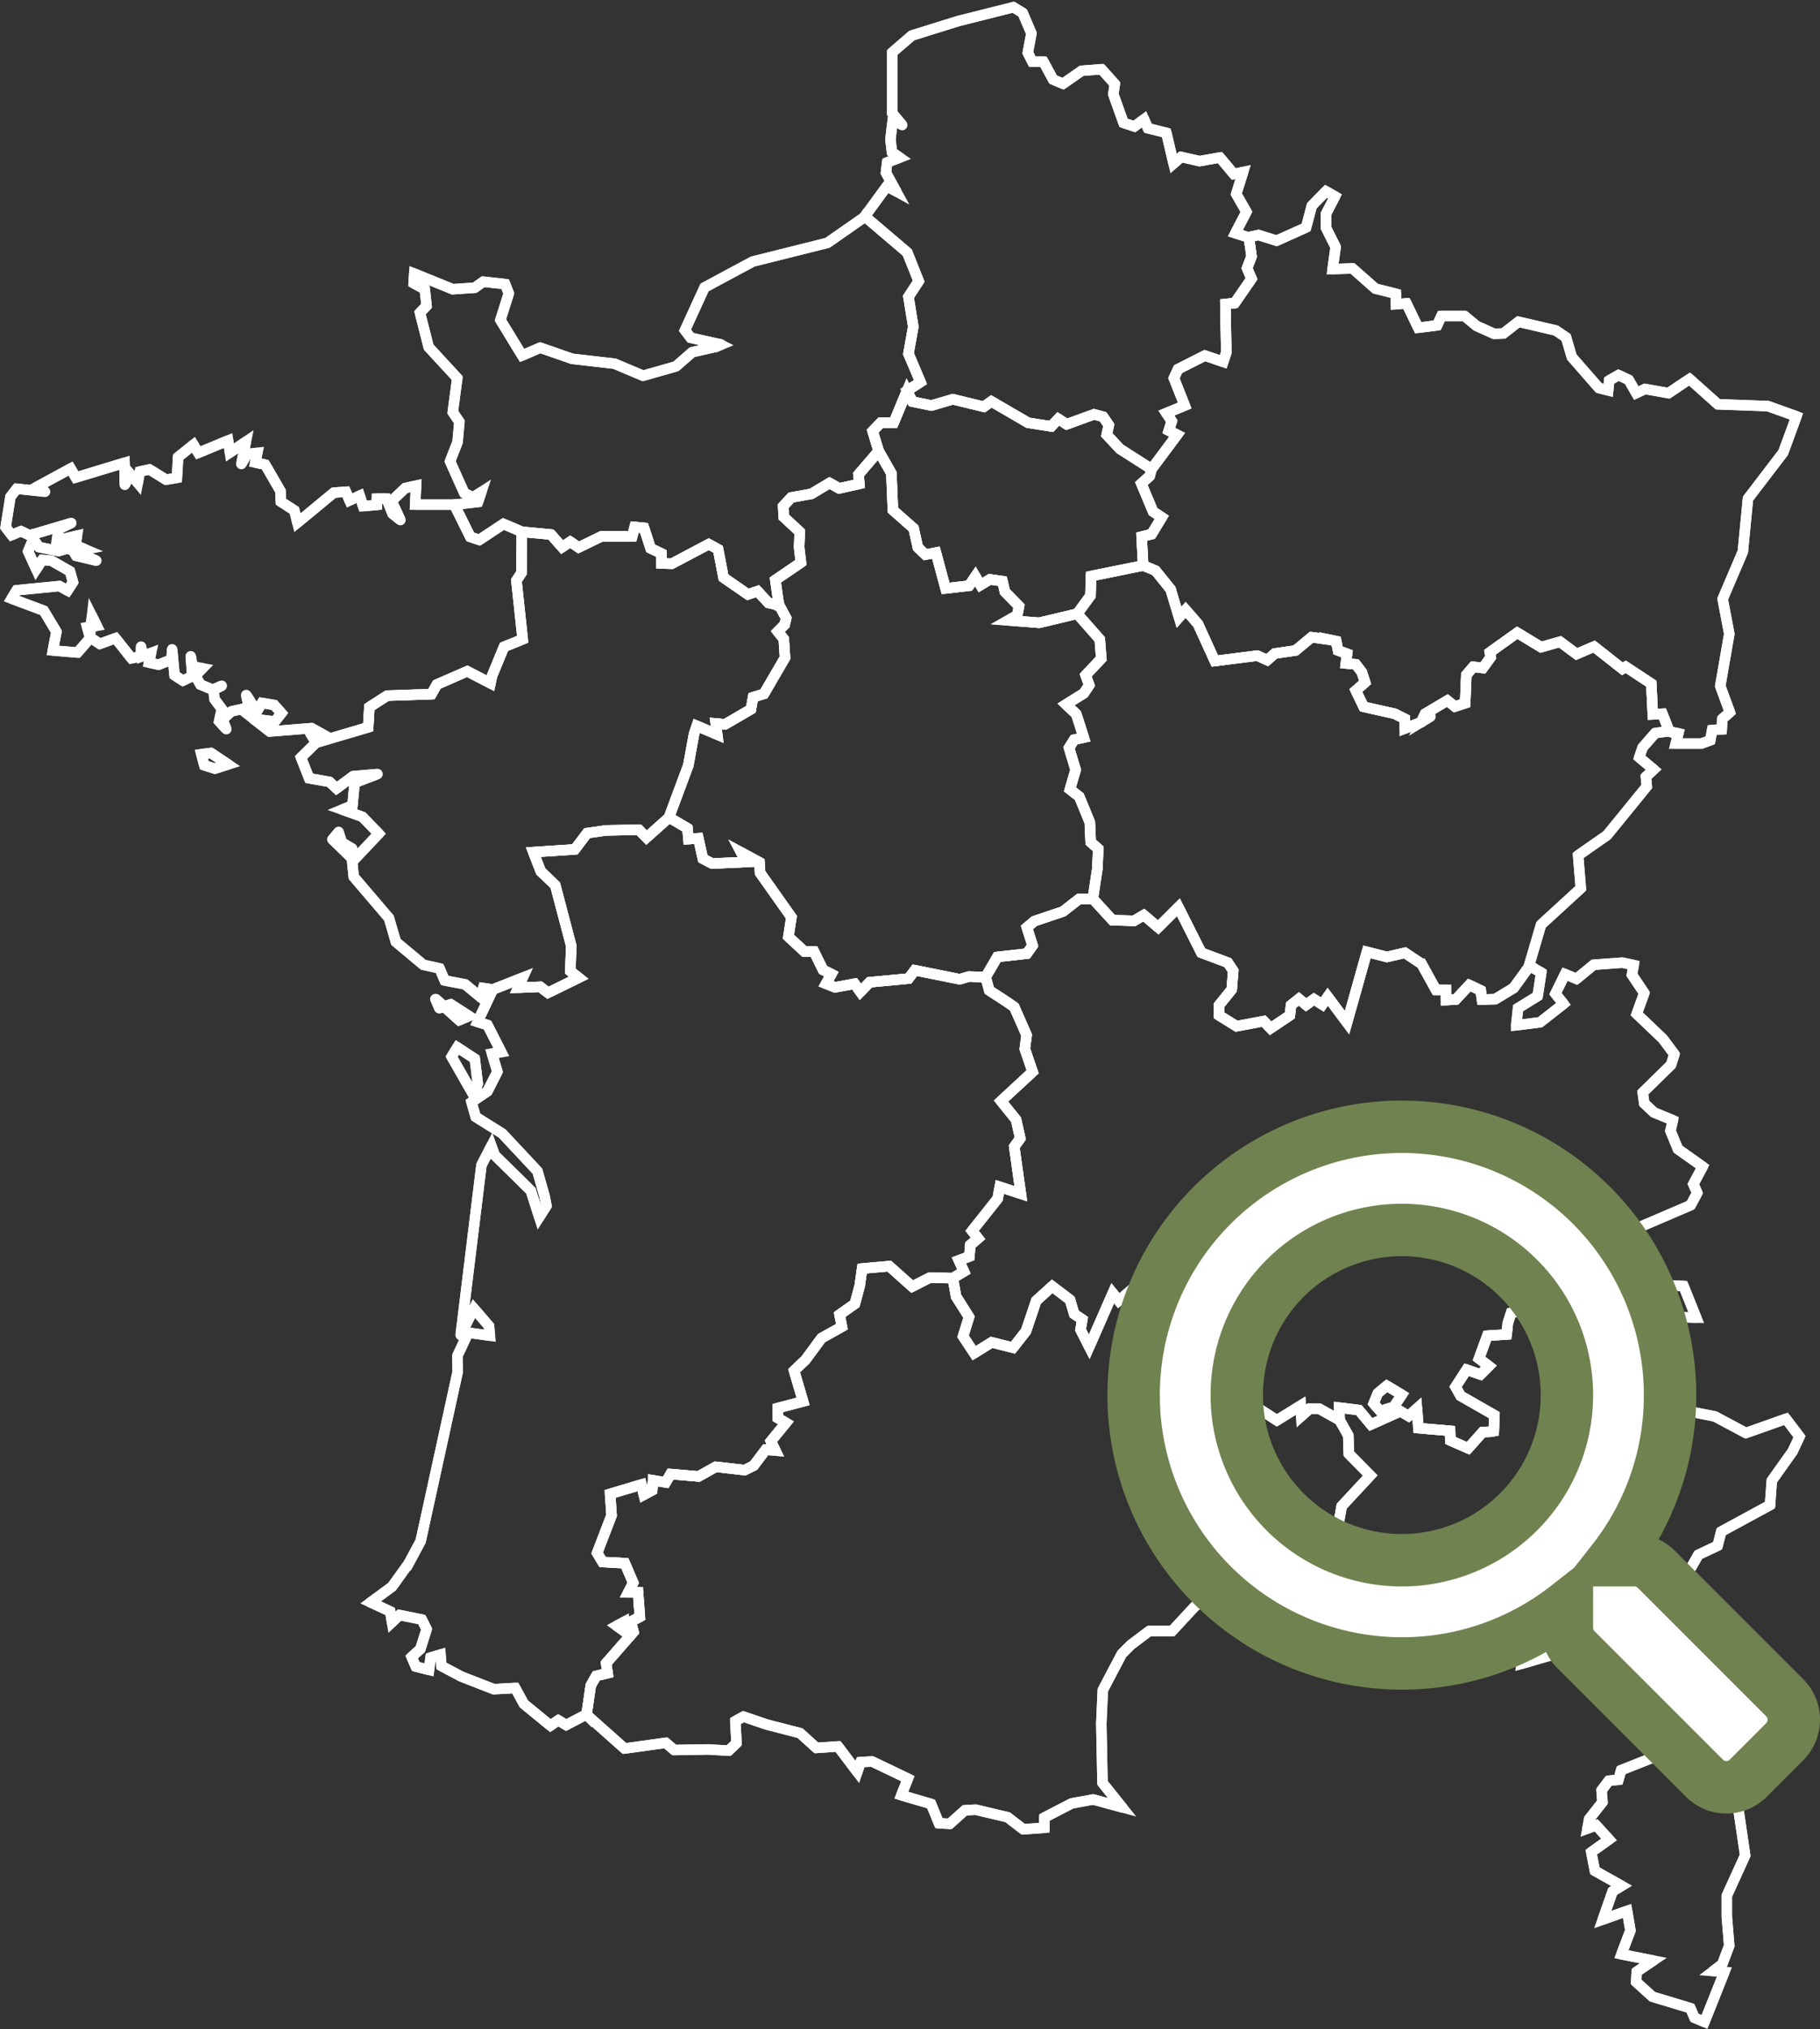 <svg xmlns="http://www.w3.org/2000/svg" width="173.666" height="193.536" viewBox="0 0 173.666 193.536"><rect x="0" y="0" width="173.666" height="193.536" fill="#333333" stroke="none"/><g id="encarte_annuaire_carte_france" data-name="encarte annuaire carte france" transform="translate(-173.472 -2787.007)"><g id="Groupe_521" data-name="Groupe 521" transform="translate(174 2787.695)"><path id="Trac&#xE9;_249" data-name="Trac&#xE9; 249" d="M430.583,132.345l-1.437,1.121-.891.029-1.667-.747-1.15-.948h-2.213l-.4.891-1.811.23-1.121-2.328-1.006.086v-1.006l-1.954-.489-2.184-1.926-1.9.057.287-2.1-.92-1.839v-1.322l.862-1.667-.862-.489-1.351,1.38-.546,2.069-2.817,1.265-1.724-.546-.92.2.259,1.839-.431,1.121.431,1.006-1.609,2.328-.891.086.086,4.627-.287.891-1.753-.6-2.558,1.293-.4.862,1.035,2.615-1.753.719.517.776-.287.891.8.4-2.443,3.276-.172.661-.8.719,1.121,2.673.833.546-.977,1.609-.948.23.144,2.759,1.178.489,1.437,1.782.8,2.673.632-.719L400,161.171l1.609,3.535,4.052-.517.948.431.719-.632,1.983-.287,1.523-1.265,1.236.172v-.029l1.121.23.172.891.862.316-.115.92.948.086.575.747.316.977-.891.776.747,1.552,2.96.661.977.489v.92l1.552-.6.374-.8,2.127-1.265.719.575.977-.316.115-2.7.661-.776.92.115.747-1.035-.086-.46L430.468,162l2.271,1.38,1.811-.517,1.581,1.178,1.667-.719,2.7,2.127.316-.2,2.443,1.609.144,2.932.92-.057.661,1.7.862.172-.259.977h2.443l.862-.316.172-.977.92-.057.057-1.006.719-.632-.92-2.5.862-4.972-.632-3.334,1.926-4.512.489-5.058,3.363-4.4,1.265-3.449-2.73-.977-4.771-.172-2.7-2.414-2.012,1.351-2.242-.4-.833.4-.719-1.265-.977-.46-.891.517-.086.948-.891-.23-2.587-2.96-.546-1.868-.977-.661Z" transform="translate(-286.219 -102.34)" fill="none" stroke="#fff" stroke-width="1"></path><path id="Trac&#xE9;_250" data-name="Trac&#xE9; 250" d="M316.969,58.8l-5.26,1.322-4.426,1.38-1.868,1.609v5.806l.948,1.121-.891-.546-.23,1.9.144,1.236.747.517-1.207.46-.115.977.977,1.782-.891-.489-2.1,2.874h0l4.052,3.449,1.092,2.73-.977,1.494.46,2.845-.46,2.587,1.15,2.7-1.293.833.517,1.035,1.811.374,2.041-.6,2.96.719.719-.517,3.506,2.041,2.213.345.661-.719.8.517,2.615-.948.862.23.546.8-.2.92,1.265,1.351,3.018,1.926,2.443-3.276-.8-.4.287-.891-.517-.776,1.753-.719-1.035-2.615.4-.862,2.558-1.293,1.753.6.287-.891-.086-4.627.891-.086L339.7,84.7l-.431-1.006.431-1.121-.259-1.839h-.115l-1.178-.374,1.063-2.041-.977-1.7.661-2.1-.891.2-1.322-1.581-1.954.345-1.753-.4-.719.632-.69-2.932-1.753-.431-.374-.862-.92.69-1.035-.345-.977-2.73.144-.977-1.265-1.408-1.9.144L321.711,66.1l-.948-.4-.92-1.7H318.78l-.431-.862.345-1.839-.833-1.954Z" transform="translate(-220.803 -58.8)" fill="none" stroke="#fff" stroke-width="1"></path><path id="Trac&#xE9;_251" data-name="Trac&#xE9; 251" d="M316.724,187.106l-.719.517-2.96-.719-2.041.6-1.811-.374-.517-1.035-1.265,3.047h-1.236l-.776.8.575,1.9,1.207,2.127.144,3.506,1.983,1.753.4,1.811.719.69,1.006-.2.92,3.42h0l2.242-.259.6-.891.489.833.891-.546,1.207.172.23,1.006,1.351,1.38-.172.862-.862.489,2.96.23,3.621-.862,1.265-1.724.057-1.868,4.972-1.006-.144-2.759.948-.23.977-1.609-.834-.546-1.121-2.673.8-.718.172-.661L329,191.647l-1.265-1.351.2-.92-.546-.8-.862-.23-2.615.948-.8-.517-.661.719-2.213-.345Z" transform="translate(-222.656 -149.513)" fill="none" stroke="#fff" stroke-width="1"></path><path id="Trac&#xE9;_252" data-name="Trac&#xE9; 252" d="M389.517,252.492l-.718.632-.948-.431-4.052.517-1.609-3.535-1.178-1.351-.632.719-.8-2.673-1.437-1.782-1.178-.489-4.972,1.006-.057,1.868-1.265,1.724,2.156,2.443.144,1.839-1.495,1.581.345.948-.517.776-1.7,1.063.977.92.719,2.242-.92.2-.489.776.632,2.1-.546,1.868.891.69,1.006,2.443.086,1.9.719.632-.086,1.9-.431,2.874,1.868,2.041,2.069.057.92-.546,1.38,1.178,1.926-1.926,2.184,4.34,2.529.948.517.776-.144,1.782-1.207,1.494v.977l1.667,1.035,2.587-.489.661.69,1.839-1.236.115-.977.747-.6.69.575.747-.546.8.517.517-.747,1.839,2.472,1.9-6.754,1.9.489,1.724-.4,1.552,1.035h.029l1.38,2.5h.948v.977l.948-.057,1.293-1.38,1.092.517.115.862,1.265-.029,1.753-1.063,1.523-2.1-.058-.029,1.15-3.909,3.794-3.478-.259-3.133,2.759-1.926,3.794-4.656-.086-.92.747-.69-1.38-1.15.316-.948,1.207-1.38,1.265-.172.086.029-.661-1.7-.92.057-.144-2.932L423,253.757l-.316.2-2.7-2.127-1.667.719-1.581-1.178-1.811.517-2.27-1.38-2.615,1.868.086.46-.747,1.035-.92-.115-.661.776-.115,2.7-.977.316-.719-.575-2.127,1.265-.374.8h0l.891-.546-.891.546h0l-1.552.6v-.92l-.977-.489-2.96-.661-.747-1.552.891-.776-.316-.977-.575-.747-.948-.086.115-.92-.862-.316-.172-.891-1.121-.23v.029l-1.236-.172L391.5,252.2Z" transform="translate(-268.404 -190.844)" fill="none" stroke="#fff" stroke-width="1"></path><path id="Trac&#xE9;_253" data-name="Trac&#xE9; 253" d="M273.122,222.482l-2.96-.23.862-.489.172-.862-1.351-1.38-.23-1.006-1.207-.172-.891.546-.489-.833-.6.891-2.242.259h0l-.92-3.42-1.006.2-.719-.69-.4-1.811-1.983-1.753-.144-3.506L257.8,206.1l-1.926,2.242.086.891-1.926.431-.92-.517-1.724,1.035-1.926.345-.776.833.057,1.035,1.523,1.408-.057,1.466.172,1.466-2.443,1.667.345,2.414h.029l.661,1.236-.144.575v.029l-.661.661.575.719.115,1.782-2.012,3.449-1.035.316-.2,1.15-2.472,1.437-.891-.086.144,1.063-1.954-.833-.259.776-.546,2.989L237.8,241.02v.029l1.753,1.035.086,1.035.948-.086.431,1.954.891.46,3.248-.144-.489-.92,1.753.948.057,1.006,2.989,4.225-.287,1.868,1.523,1.408h.92l.862,1.753.8.4-.517.92.862.345,1.868-.345.546.776.891-.92,3.707-.345.6-.8,4.282.862.891-.259,1.581.057h0l1.121-1.926,2.817-.316.546-.776-.546-1.724.718-.6,2.73-.92,1.552-1.207h1.293l.431-2.874.086-1.9-.719-.632-.086-1.9-1.006-2.443-.891-.69.546-1.868-.632-2.1.489-.776.92-.2-.719-2.242-.977-.92,1.7-1.063.517-.776-.345-.948,1.495-1.581-.144-1.839-2.156-2.443Z" transform="translate(-174.485 -163.765)" fill="none" stroke="#fff" stroke-width="1"></path><path id="Trac&#xE9;_254" data-name="Trac&#xE9; 254" d="M339.789,356.827l-.719.6.546,1.724-.546.776-2.817.316-1.121,1.926h0l.345,1.265c.8.517,1.609,1.035,2.385,1.581l1.178,2.673-.172,1.322.747,2.184-3.018,2.788,1.437,1.782.4,1.782-.575.8.632,4.484-2.012-.661-.2,1.121-2.443,3.075.575.719-.747.632-.086,1.092-1.006.374.489,1.063-1.063.632.316,1.753,1.236,1.954-.575,1.839,1.063,1.609,1.667-1.035,2.041.517,1.236-1.581.977-2.9,1.523-1.38,1.7,1.293.4,1.351.776.517-.172.977.833,1.638,2.242-5.116.575.719,2.5-2.156.719.546.489,1.839,2.069.4.057-.92.92.086,2.9,2.472.661,2.932,2.271,4.6,2.5,1.609,2.271-1.408.057,1.006.8-.718h.891l1.954,1.092-.029-1.178,1.868.23,1.15,1.38,2.817-1.265.776.46.8-.718.144,1.868,3.018.259.029.92,1.7.747,1.38-1.552.747-.029.316-.057.057-1.523-3.219-1.839-.489-.862,1.063-1.638,1.322.46.8-.8-.948-.719.8-2.184,1.839-.115.115-1.092.316-.977,1.782-.4.287-.92,4.081-1.236.977.374.115-1.9-1.408-1.006-.546-1.351.489-1.236,2.5,1.121.661-.632,1.954-.374h0V386.6l6.237-2.673.632-1.178-.374-.833.891-1.667-2.357-1.667-.718-1.753.23-1.006-1.811-.747-.92-.862-.144-1.035.029-.029,2.673-2.615.316-1.006-1.092-1.466-2.5-2.385.719-1.983-1.178-1.753.172-.92-1.092-.23-2.73.2-1.638,1.351-1.092-.46-.92,1.868.776.977-2.242,1.753-2.271.287v-.029l.172-1.609,1.868-1.15.345-2.242-1.121-.632-1.523,2.1-1.753,1.063-1.265.029-.115-.862-1.092-.517L380,364.3l-.948.057v-.977H378.1l-1.38-2.5h-.029l-1.552-1.035-1.724.4-1.9-.489-1.9,6.754-1.839-2.472-.517.747-.8-.517-.747.546-.69-.575-.747.6-.115.977-1.839,1.236-.661-.69-2.587.489-1.667-1.035v-.977l1.207-1.495.144-1.782-.517-.776-2.529-.948-2.184-4.34L351.6,357.43l-1.38-1.178-.92.546-2.069-.058-1.868-2.041h-1.293l-1.552,1.207Zm35.064,45.18-.776,1.15-1.293.4-.632-.719.4-.977.862-.719Z" transform="translate(-241.611 -269.657)" fill="none" stroke="#fff" stroke-width="1"></path><path id="Trac&#xE9;_255" data-name="Trac&#xE9; 255" d="M197.388,342.933l-1.581-.058-.891.259-4.282-.862-.6.8-3.708.345-.891.92-.546-.776-1.868.345-.862-.345.517-.92-.8-.4-.862-1.753h-.92l-1.523-1.408.287-1.868-2.989-4.225-.057-1.006-1.753-.948.489.92-3.248.144-.891-.46-.431-1.954-.948.086-.086-1.035-1.753-1.035-2.156,1.926-.718-.747-3.133.057-1.811.259-1.178,1.552-3.966.259.719,1.839,1.38,1.322,1.523,5.777-.086,2.414.8.632-2.932,1.437-.747-.575-2.1.086.431-.948-2.845,1.121-1.466,3.1.948.287,1.322,2.587-.891.144.517,1.724-.948,1.868-1.523,1.035.4,1.408,2.529,1.581,3.363,3.593.69,2.414v.029l.172.862-.69,1.092-.8-2.529-3.449-3.391-.316-.891-.948,1.839-1.983,16.21,1.265-2.529L150,376.214l.086.92-2.069-.287-1.035,2.213.029,1.523-3.535,16.152-1.236,2.3h-.029l-1.466,2.041-2.041,1.495,1.868.862.172,1.035.719-.69,2.127.431.46.92-.6,1.9-.833.747.4.92,1.265.316.144-1.178.948-.287.086,1.092,1.9,1.006,3.1,1.207,2.041-.115.833,1.523,2.529,2.069.747-.517.747.46,1.926-1.006.029.029v-.029l.4-2.759.517-.92,1.092-.259-.144-.948,2.615-2.989-.259-.977.862-.46-.172-2.357h-.92l.46-.891-.8-1.868h0l-2.127-.115-.517-.862,1.38-3.593-.144-2.041,2.989-.891.23.977.8-.431.086-.92v-.029l1.207.2.46-.8,2.673.23,1.638-.92,2.759.316.862-.431,1.15-1.523.92.086-.431-.891,1.437-1.753-.776-.46v-.949l2.414-.632-.862-2.932,1.092-1.035,1.523-2.069,1.954-1.092-.23-1.15,1.466-1.035.46-1.724.23-1.638,2.587-.23,2.184,1.954,1.7-.862,2.184.057,1.063-.632-.489-1.063,1.006-.374.086-1.092.747-.632-.575-.719,2.443-3.075.2-1.121,2.012.661-.632-4.483.575-.8-.4-1.782-1.437-1.782,3.018-2.788-.747-2.184.172-1.322-1.178-2.673c-.776-.546-1.581-1.063-2.385-1.581Zm-34.517,61.5.029.891-.719-.517Z" transform="translate(-103.866 -250.417)" fill="none" stroke="#fff" stroke-width="1"></path><path id="Trac&#xE9;_256" data-name="Trac&#xE9; 256" d="M165.071,140.731l-1.724.747-2.069-3.391.8-2.529-.345-.891-2.1-.23-.8.575-2.1.144-3.679-1.494-.057.92,1.063.575.172,1.581-.632.661.833,3.276,2.73,2.96-.431,3.248.632.92-.172,1.926-.719,1.839,1.351,3.018.833.431.8-.517-.316.948-2.27.259,1.523,3.075.862.287,2.3-1.523,1.753.747,2.788.259,1.063,1.207.776-.517.8.546,2.184-1.063h2.932l.23-.891.891.086.632,1.954,1.035.489v.948l.977.029,3.535-1.868.891.489.517,2.7,2.328,1.609.92-.316,1.035,1.121,1.006.23h0l-.345-2.414,2.443-1.667-.172-1.466.057-1.466-1.523-1.408-.058-1.035.776-.833,1.926-.345,1.724-1.035.92.517,1.926-.431-.086-.891,1.926-2.242-.575-1.9.776-.8h1.236l1.265-3.046,1.293-.833-1.15-2.7.46-2.587-.46-2.845.977-1.494-1.092-2.73-4.052-3.449h0l-.058.086-3.506,2.443-7.128,1.782-4.6,2.472-1.868,4.081.546.718,2.845.632.057.029-.489.2-2.27.517-1.552,1.351-3.133.891-2.73-1.15-4.024-.46Z" transform="translate(-114.057 -108.254)" fill="none" stroke="#fff" stroke-width="1"></path><path id="Trac&#xE9;_257" data-name="Trac&#xE9; 257" d="M49.977,207.486l-1.15.086-3.478,2.874-.287-1.178-1.293-.833-.029-1.006L42.274,204.9l-.948-.2.2-.92-.977.115-.546.948.431-2.127-1.523,1.035-.172-1.15-2.845,1.178-.46-.776-1.466,1.178-.115,1.983-1.035.172-1.581-.977-.92.2-.2,1.092-.719-.862-.517,1.035-.029-2.1L24.2,206.135l-.489-.862-3.276,1.782.833.431-2.7-.287-.6.776-.46,2.9.575.747.891-.374.833.4,3.966-1.178-1.207.575-.172,1.092,1.926-.46-.144.92.948.4-1.006.2,2.041.862-1.926-.46-.46-.8-1.207.345-1.868-.374L20.144,212l-.489,1.178.776,1.7.575-.891.891.086,1.753,1.006.287,1.035-.517.8-.776-.431-4.081.4-.489.8,3.075,1.15,1.207,2.012-.345,1.782,2.357.2,1.178-1.351v-.144l-.259-.92.345-.058.115-1.006.46.92-.575.086-.086,1.006L26.5,222l1.495-.546,1.523,1.926.92-.2v-.92l.115.891v.029l.833-.316-.2.92.92.2,1.236-.489.057-.977.23,2.472.8.517.891-.431v-.029l-.144-1.868.172.977.948.172-.69.69.489.862,1.178.489.862-.374-.8.4.115.891.69.92-.259,1.178.69.747-.374-.92.862-.776,1.035-.23.776.575-.4-1.9,1.006,1.581.489-.833,1.178.2.69.776-.632.8-2.041-.259,1.552,1.207,3.995-.316.891.489-.977.057.517.833,4.972-1.466.115-1.926,1.7-1.092,4.225-.144.517-.92,2.9-1.265,2.213,1.15.144-.69,1.15-2.788,1.782-.719-.6-5.6.489-.747.029-3.909-1.753-.747-2.3,1.523-.862-.287-1.523-3.075H56.587l.086-1.811-1.035.23-1.293,1.236.833,1.811-.747-.6-.575-1.437h-.92v.6l-1.322.115L51.3,207.86l-.977.46Z" transform="translate(-17.5 -161.271)" fill="none" stroke="#fff" stroke-width="1"></path><path id="Trac&#xE9;_258" data-name="Trac&#xE9; 258" d="M128.562,246.331l-.517.92-4.225.144-1.7,1.092-.115,1.926-4.972,1.466-1.437,1.408.776,1.983,1.954.345.661.632,1.581-1.178,2.328-.2-2.184.833-.2,2.156-.977.4,1.926.69,1.552,1.609-2.529,2.673.144,1.437,3.363,3.937.661,2.271,2.615,2.184,1.552.345.489,1.15,1.954.374,1.494,1.236.23-.891.92.144,2.845-1.121-.431.948,2.1-.086.747.575L142.1,274.3l-.8-.632.086-2.414-1.523-5.777-1.38-1.322-.719-1.839,3.966-.259L142.9,260.5l1.811-.259,3.133-.057.719.747,2.156-1.926v-.029l1.839-4.943.546-2.989.259-.776,1.954.833-.144-1.063.891.086,2.472-1.437.2-1.15,1.035-.316,2.012-3.449-.115-1.782-.575-.719.661-.661v-.029l.144-.575-.661-1.236h-.029l-1.006-.23-1.035-1.121-.92.316-2.328-1.609-.517-2.7-.891-.489-3.535,1.868-.977-.029v-.948l-1.035-.489-.632-1.954-.891-.086-.23.891h-2.932l-2.184,1.063-.8-.546-.776.517-1.063-1.207-2.788-.259-.029,3.909-.489.747.6,5.6-1.782.719-1.15,2.788-.144.69-2.213-1.15Z" transform="translate(-87.406 -181.723)" fill="none" stroke="#fff" stroke-width="1"></path><path id="Trac&#xE9;_259" data-name="Trac&#xE9; 259" d="M241.469,478.554l-2.184-1.954-2.587.23-.23,1.638-.46,1.724-1.466,1.035.23,1.15-1.954,1.092-1.523,2.069-1.092,1.035.862,2.932-2.414.632v.948l.776.46-1.437,1.753.431.891-.92-.086-1.15,1.523-.862.431-2.759-.316-1.638.92-2.673-.23-.46.8-1.207-.2v.029l-.086.92-.8.431-.23-.977-2.989.891.144,2.041-1.38,3.593.517.862,2.127.115h0l.8,1.868-.46.891h.92l.172,2.357-.862.46.259.977-2.615,2.989.144.948-1.092.259-.517.92-.4,2.759v.029l3.621,3.219,3.937-.546.8.69,3.19-.057,2.012.115.747-.719L224.6,520l.776-.431,2.184.747,3.219.833,1.552,1.408,2.069-.144,1.839,2.443.316-.948,1.092-.058,3.42,1.638-.632,1.581,2.845.833.747,1.839,1.035.058,1.437-1.293,1.035-.057,3.047.719,1.495,1.15,2.012-.144V529.2l2.615-1.351,2.041-.374,2.759.747-1.868-2.328-.115-5.662.144-3.19,1.811-3.449.862-.862,1.753-1.322h2.184l2.156-2.328,3.535-2.558,2.7-.776.948,1.581.977.23h.057l1.236-1.9,1.868-.575-.316-.891,1.351-1.552,1.063.287.6-3.42,2.73-2.932-2.041-2.069-.057-1.753-.833-1.466-1.954-1.092h-.891l-.8.719-.057-1.006-2.271,1.408-2.5-1.609-2.271-4.6-.661-2.932-2.9-2.472-.92-.086-.057.92-2.069-.4L264.4,478.3l-.718-.546-2.5,2.156-.575-.719-2.242,5.116-.833-1.638.172-.977-.776-.517-.4-1.351-1.7-1.293-1.523,1.38-.977,2.9-1.236,1.581-2.041-.517-1.667,1.035-1.063-1.609.575-1.839-1.236-1.954-.316-1.753-2.184-.057Z" transform="translate(-154.959 -356.522)" fill="none" stroke="#fff" stroke-width="1"></path><path id="Trac&#xE9;_260" data-name="Trac&#xE9; 260" d="M479.326,470.516l-1.954-.086-1.7-1.063-.259-2.127-.891-.029-.747-1.7h0l-1.954.374-.661.632-2.5-1.121-.489,1.236.546,1.351,1.408,1.006-.115,1.9-.977-.374-4.081,1.236-.287.92-1.782.4-.316.977-.115,1.092-1.839.115-.8,2.184.948.719-.8.8-1.322-.46-1.063,1.638.489.862,3.219,1.839-.057,1.523-.316.057-.747.029-1.38,1.552-1.7-.747-.029-.92-3.018-.259-.144-1.868-.8.718-.776-.46-2.817,1.265-1.15-1.38-1.868-.23.029,1.178.833,1.466.057,1.753,2.041,2.069-2.73,2.932-.6,3.42-1.063-.287-1.351,1.552.316.891-1.868.575-1.236,1.9,4.627.144.632.8-.144.891,1.178.287,3.133-.374-.719-.747.4-.8.891.086,1.494,1.753,4.254-.489,1.265,2.845,3.133.776.891-.287.057.057,1.983,1.15-.115.891,2.874-.833,1.926.517.374.92.661-1.782,2.385.4.029-.92,1.811-.4.862-.8,1.236.115.719-1.753-1.15-.517,1.983-2.615,1.753-.23,1.408-2.5,1.839-.862.345-1.351,4.656-2.529.172-2.328,1.983-2.788.661-1.408-1.293-1.7-3.822,1.351-2.96-1.581-2.041-.4-1.983-2.385-.057-.029.632-1.609-1.265-1.753.719-.575.431-1.926v-.029l.057-.057.575-.69,1.15.029ZM454.149,499.2l1.063-.431-.719,1.207-1.035.374-1.466-1.38.172-1.092h1.293Z" transform="translate(-319.212 -348.541)" fill="none" stroke="#fff" stroke-width="1"></path><path id="Trac&#xE9;_261" data-name="Trac&#xE9; 261" d="M83.793,307.795l1.265-.4L83.42,306.3l-.92.115.287,1.063Z" transform="translate(-63.819 -235.167)" fill="none" stroke="#fff" stroke-width="1"></path><path id="Trac&#xE9;_262" data-name="Trac&#xE9; 262" d="M163.129,389.9h0l-.029.029,1.437,1.293.948-.4-1.753-1.121Z" transform="translate(-121.254 -294.597)" fill="none" stroke="#fff" stroke-width="1"></path><path id="Trac&#xE9;_263" data-name="Trac&#xE9; 263" d="M167.813,405.092,166.146,404l-.546.891,2.069,3.621.431-1.035Z" transform="translate(-123.035 -304.788)" fill="none" stroke="#fff" stroke-width="1"></path><path id="Trac&#xE9;_264" data-name="Trac&#xE9; 264" d="M555.231,620.025l.172-3.449-.575-2.931-.92-.345-.747.661.144,5.6-2.788-.431-1.121,1.581-3.478,1.38-.259.92-.92.086-.69.92.086,1.121-1.265,1.609-.172.92.833-.316,1.236,1.351-1.7,1.207.345,1.782,2.558,1.437-.862.517-.948,2.7,2.328-.833.316,1.868-.862,2.271,3.046.6-1.581,1.063-.057.977,1.552,1.408,3.621,1.092.4.92.948.4,1.9-4.771-1.063-.086.862-.661.661-1.753-.23-2.788v-1.983l1.753-3.851-1.236-8.392Z" transform="translate(-391.754 -453.934)" fill="none" stroke="#fff" stroke-width="1"></path><line id="Ligne_19" data-name="Ligne 19" y1="0.086" x2="0.057" transform="translate(159.539 125.654)" fill="none" stroke="#fff" stroke-linecap="round" stroke-linejoin="round" stroke-width="1"></line><path id="Trac&#xE9;_265" data-name="Trac&#xE9; 265" d="M221.118,595.591l-.719-.517.69-.374.029.891" transform="translate(-162.085 -440.679)" fill="none" stroke="#fff" stroke-linecap="round" stroke-linejoin="round" stroke-width="1"></path><path id="Trac&#xE9;_266" data-name="Trac&#xE9; 266" d="M138.7,588.2l1.868.862.172,1.035.719-.69,2.127.431.46.92-.6,1.9-.834.747.4.92,1.265.316.144-1.178.948-.287.086,1.092,1.9,1.006,3.1,1.207,2.041-.115.833,1.523,2.529,2.069.747-.517.747.46,1.926-1.006.029.029,3.621,3.219,3.938-.546.8.69,3.19-.057,2.012.115.747-.719-.115-2.1.776-.431,2.184.747,3.219.833,1.552,1.408,2.069-.144,1.839,2.443.316-.948,1.092-.057,3.42,1.638-.632,1.581,2.845.833.747,1.839,1.035.058,1.437-1.293,1.035-.057,3.047.719,1.494,1.15,2.012-.144v-.977l2.615-1.351,2.041-.374,2.759.747" transform="translate(-103.867 -436.048)" fill="none" stroke="#fff" stroke-linecap="round" stroke-linejoin="round" stroke-width="1"></path><path id="Trac&#xE9;_267" data-name="Trac&#xE9; 267" d="M424.3,201.669l.172-2.328,1.983-2.788.661-1.408-1.293-1.7L422,194.8l-2.96-1.581-2.041-.4-1.983-2.386-.057-.029.632-1.609-1.265-1.753.719-.575.431-1.926v-.029l.057-.058.575-.69,1.15.029-1.207-3.018-1.954-.086-1.7-1.063-.259-2.127-.891-.029-.747-1.7v-.029l6.237-2.673.632-1.178-.374-.833.891-1.667-2.357-1.667-.718-1.753.23-1.006-1.811-.747-.92-.862-.144-1.035.029-.029,2.673-2.615.316-1.006-1.092-1.466-2.5-2.386.719-1.983-1.178-1.753.172-.92-1.092-.23-2.73.2-1.638,1.351-1.092-.46-.92,1.868.776.977-2.242,1.753-2.27.287v-.029l.172-1.609,1.868-1.15.345-2.242-1.121-.632-.058-.029,1.15-3.909,3.794-3.477-.259-3.133,2.759-1.926,3.794-4.656-.086-.92.747-.69-1.38-1.15.316-.948,1.207-1.379,1.265-.172.086.029.862.172-.259.977h2.443l.862-.316.172-.977.92-.058.058-1.006.719-.632-.92-2.5.862-4.972-.632-3.334,1.926-4.512.489-5.058,3.363-4.4,1.265-3.449-2.73-.977-4.771-.172-2.7-2.414-2.012,1.351-2.242-.4-.833.4-.719-1.265-.977-.46-.891.517-.086.948-.891-.23-2.587-2.96-.546-1.868-.977-.661-3.564-.833-1.437,1.121-.891.029-1.667-.747-1.15-.949h-2.213l-.4.891-1.811.23-1.121-2.328-1.006.086V86.132l-1.954-.489-2.184-1.926-1.9.058.287-2.1-.92-1.839V78.516l.862-1.667-.862-.489-1.351,1.38-.546,2.069-2.817,1.265-1.724-.546-.92.2h-.115l-1.178-.374,1.063-2.04-.977-1.7.661-2.1-.891.2-1.322-1.581-1.954.345-1.753-.4-.719.632-.69-2.932-1.753-.431-.374-.862-.92.69-1.035-.345-.977-2.73.144-.977-1.265-1.408-1.9.144L356.842,66.1l-.948-.4-.92-1.7h-1.063l-.431-.862.345-1.839-.833-1.954L352.1,58.8" transform="translate(-255.934 -58.8)" fill="none" stroke="#fff" stroke-linecap="round" stroke-linejoin="round" stroke-width="1"></path><path id="Trac&#xE9;_268" data-name="Trac&#xE9; 268" d="M421.728,259.045l-1.552.6v-.92l-.977-.489-2.96-.661-.747-1.552.891-.776-.316-.977-.575-.747-.948-.086.115-.92-.862-.316-.172-.891-1.121-.23v.029l-1.236-.172-1.523,1.265-1.983.287-.719.632-.948-.431-4.052.517-1.61-3.535-1.178-1.351-.632.719-.8-2.673-1.437-1.782L395.2,244.1" transform="translate(-286.647 -190.844)" fill="none" stroke="#fff" stroke-linecap="round" stroke-linejoin="round" stroke-width="1"></path><path id="Trac&#xE9;_269" data-name="Trac&#xE9; 269" d="M394.773,221.3l-.144-2.759.948-.23.977-1.609-.833-.546L394.6,213.48l.8-.718.172-.661" transform="translate(-286.219 -168.041)" fill="none" stroke="#fff" stroke-linecap="round" stroke-linejoin="round" stroke-width="1"></path><path id="Trac&#xE9;_270" data-name="Trac&#xE9; 270" d="M326.34,221.62l-3.621.862-2.96-.23.862-.488.172-.862-1.351-1.38-.23-1.006-1.207-.172-.891.546-.489-.833-.6.891-2.242.259h0l-.92-3.42-1.006.2-.719-.69-.4-1.811-1.983-1.753-.144-3.506L307.4,206.1" transform="translate(-224.081 -163.765)" fill="none" stroke="#fff" stroke-linecap="round" stroke-linejoin="round" stroke-width="1"></path><path id="Trac&#xE9;_271" data-name="Trac&#xE9; 271" d="M379.594,244.1l-4.972,1.006-.057,1.868L373.3,248.7" transform="translate(-271.041 -190.844)" fill="none" stroke="#fff" stroke-linecap="round" stroke-linejoin="round" stroke-width="1"></path><path id="Trac&#xE9;_272" data-name="Trac&#xE9; 272" d="M370.663,260.1l2.156,2.443.144,1.839-1.494,1.581.345.948-.517.776-1.7,1.063.977.92.719,2.242-.92.2-.489.776.632,2.1-.546,1.868.891.69,1.006,2.443.086,1.9.719.632-.086,1.9-.431,2.874" transform="translate(-268.405 -202.245)" fill="none" stroke="#fff" stroke-linecap="round" stroke-linejoin="round" stroke-width="1"></path><path id="Trac&#xE9;_273" data-name="Trac&#xE9; 273" d="M332,390.884l1.063-.632-.489-1.063,1.006-.374.086-1.092.747-.632-.575-.719,2.443-3.075.2-1.121,2.012.661-.632-4.484.575-.8-.4-1.782-1.437-1.782,3.018-2.788-.747-2.184.172-1.322-1.178-2.673c-.776-.546-1.581-1.063-2.385-1.581l-.345-1.265h0l1.121-1.926,2.817-.316.546-.776-.546-1.724.719-.6,2.73-.92,1.552-1.207h1.293" transform="translate(-241.611 -269.657)" fill="none" stroke="#fff" stroke-linecap="round" stroke-linejoin="round" stroke-width="1"></path><path id="Trac&#xE9;_274" data-name="Trac&#xE9; 274" d="M383.283,600.475l-1.868-2.328-.115-5.662.144-3.19,1.811-3.449.862-.862,1.753-1.322h2.184l2.156-2.328,3.535-2.558,2.7-.776.948,1.581.977.23h.057" transform="translate(-276.742 -428.779)" fill="none" stroke="#fff" stroke-linecap="round" stroke-linejoin="round" stroke-width="1"></path><path id="Trac&#xE9;_275" data-name="Trac&#xE9; 275" d="M268.006,342.933l-1.581-.058-.891.259-4.282-.862-.6.8-3.707.345-.891.92-.546-.776-1.868.345-.862-.345.517-.92-.8-.4-.862-1.753h-.92l-1.523-1.408.287-1.868-2.989-4.225-.058-1.006-1.753-.949.488.92-3.248.144-.891-.46-.431-1.954-.948.086-.086-1.035L237.8,327.7" transform="translate(-174.484 -250.417)" fill="none" stroke="#fff" stroke-linecap="round" stroke-linejoin="round" stroke-width="1"></path><path id="Trac&#xE9;_276" data-name="Trac&#xE9; 276" d="M420.174,361.109l-1.523,2.1-1.753,1.063-1.265.029-.115-.862-1.092-.517-1.293,1.38-.948.057v-.977h-.949l-1.379-2.5h-.029l-1.552-1.035-1.724.4-1.9-.489-1.9,6.754-1.839-2.472-.517.747-.8-.517-.747.546-.69-.575-.747.6-.115.977-1.839,1.236-.661-.69-2.587.489-1.667-1.035v-.977l1.207-1.495.144-1.782-.517-.776-2.529-.948-2.184-4.34-1.926,1.926-1.38-1.178-.92.546-2.069-.058L378.5,354.7" transform="translate(-274.747 -269.657)" fill="none" stroke="#fff" stroke-linecap="round" stroke-linejoin="round" stroke-width="1"></path><path id="Trac&#xE9;_277" data-name="Trac&#xE9; 277" d="M473.626,518.312l-1.293.4L471.7,518l.4-.977.862-.719,1.437.862-.776,1.15" transform="translate(-341.16 -384.812)" fill="none" stroke="#fff" stroke-linecap="round" stroke-linejoin="round" stroke-width="1"></path><path id="Trac&#xE9;_278" data-name="Trac&#xE9; 278" d="M511.182,275.827l-.661-1.7-.92.058-.144-2.932-2.443-1.609-.316.2-2.7-2.127-1.667.719-1.581-1.178-1.811.517-2.27-1.38-2.615,1.868.086.46-.747,1.035-.92-.115-.661.776-.115,2.7-.977.316-.719-.575-2.127,1.265-.374.8" transform="translate(-352.419 -206.735)" fill="none" stroke="#fff" stroke-linecap="round" stroke-linejoin="round" stroke-width="1"></path><line id="Ligne_20" data-name="Ligne 20" transform="translate(135.081 68.201)" fill="none" stroke="#fff" stroke-linecap="round" stroke-linejoin="round" stroke-width="1"></line><line id="Ligne_21" data-name="Ligne 21" transform="translate(135.081 68.201)" fill="none" stroke="#fff" stroke-linecap="round" stroke-linejoin="round" stroke-width="1"></line><line id="Ligne_22" data-name="Ligne 22" y1="0.546" x2="0.891" transform="translate(135.081 67.655)" fill="none" stroke="#fff" stroke-linecap="round" stroke-linejoin="round" stroke-width="1"></line><path id="Trac&#xE9;_279" data-name="Trac&#xE9; 279" d="M181.856,154.184l-2.27.517-1.552,1.351-3.133.891-2.73-1.15-4.024-.46-3.075-1.063-1.724.747-2.069-3.391.8-2.529-.345-.891-2.1-.23-.8.575-2.1.144-3.679-1.494-.058.92,1.063.575.172,1.581-.632.661.833,3.276,2.73,2.96-.431,3.248.632.92-.172,1.926-.719,1.839,1.351,3.018.834.431.8-.517-.316.948-2.27.259" transform="translate(-114.057 -121.794)" fill="none" stroke="#fff" stroke-linecap="round" stroke-linejoin="round" stroke-width="1"></path><path id="Trac&#xE9;_280" data-name="Trac&#xE9; 280" d="M306.823,144.841l1.293-.833-1.15-2.7.46-2.587-.46-2.845.977-1.494-1.092-2.73L302.8,128.2h0" transform="translate(-220.803 -108.254)" fill="none" stroke="#fff" stroke-linecap="round" stroke-linejoin="round" stroke-width="1"></path><path id="Trac&#xE9;_281" data-name="Trac&#xE9; 281" d="M260.258,128.2l-.057.086-3.506,2.443-7.128,1.782-4.6,2.472-1.868,4.081.546.719,2.845.632" transform="translate(-178.261 -108.254)" fill="none" stroke="#fff" stroke-linecap="round" stroke-linejoin="round" stroke-width="1"></path><path id="Trac&#xE9;_282" data-name="Trac&#xE9; 282" d="M253.831,170.7l.058.029-.489.2" transform="translate(-185.601 -138.539)" fill="none" stroke="#fff" stroke-linecap="round" stroke-linejoin="round" stroke-width="1"></path><path id="Trac&#xE9;_283" data-name="Trac&#xE9; 283" d="M253.831,170.7l-.431.2v.029" transform="translate(-185.601 -138.539)" fill="none" stroke="#fff" stroke-linecap="round" stroke-linejoin="round" stroke-width="1"></path><path id="Trac&#xE9;_284" data-name="Trac&#xE9; 284" d="M60.323,208.722H56.587l.086-1.811-1.035.23-1.293,1.236.833,1.811-.747-.6-.575-1.437h-.92v.6l-1.322.115L51.3,207.86l-.977.46-.345-.833-1.15.086-3.478,2.874-.287-1.178-1.293-.833-.029-1.006L42.274,204.9l-.949-.2.2-.92-.977.115-.546.948.431-2.127-1.523,1.035-.172-1.15-2.845,1.178-.46-.776-1.466,1.178-.115,1.983-1.035.172-1.581-.977-.92.2-.2,1.092-.719-.862-.517,1.035-.029-2.1L24.2,206.135l-.489-.862-3.276,1.782.834.431-2.7-.287-.6.776-.46,2.9.575.747.891-.374.833.4,3.966-1.178-1.207.575-.172,1.092,1.926-.46-.144.92.948.4-1.006.2,2.041.862-1.926-.46-.46-.8-1.207.345-1.868-.374L20.144,212l-.489,1.178.776,1.7.575-.891.891.086,1.753,1.006.287,1.035-.517.8-.776-.431-4.081.4-.489.8,3.075,1.15,1.207,2.012-.345,1.782,2.357.2,1.178-1.351v-.115" transform="translate(-17.5 -161.271)" fill="none" stroke="#fff" stroke-linecap="round" stroke-linejoin="round" stroke-width="1"></path><path id="Trac&#xE9;_285" data-name="Trac&#xE9; 285" d="M45.5,267.9l.948.632,1.495-.546,1.523,1.926.92-.2v-.92l.115.891v.029l.834-.316-.2.92.92.2,1.236-.489.057-.977.23,2.472.8.517.891-.431v-.029l-.144-1.868.172.977.948.172-.69.69.489.862,1.178.489.862-.374-.8.4.115.891.69.92-.259,1.178.69.747-.374-.92.862-.776,1.035-.23.776.575-.4-1.9L61.422,275l.489-.833,1.178.2.69.776-.632.8-2.041-.259,1.552,1.207,3.995-.316.891.489-.977.057.517.833" transform="translate(-37.453 -207.803)" fill="none" stroke="#fff" stroke-linecap="round" stroke-linejoin="round" stroke-width="1"></path><path id="Trac&#xE9;_286" data-name="Trac&#xE9; 286" d="M140.23,232.9l-.029,3.909-.488.747.6,5.6-1.782.719-1.15,2.788-.144.69-2.213-1.15-2.9,1.265-.517.92-4.225.144-1.7,1.092-.115,1.926-4.972,1.466" transform="translate(-90.969 -182.863)" fill="none" stroke="#fff" stroke-linecap="round" stroke-linejoin="round" stroke-width="1"></path><path id="Trac&#xE9;_287" data-name="Trac&#xE9; 287" d="M45.8,261.906l.575-.086-.46-.92-.115,1.006" transform="translate(-37.666 -202.815)" fill="none" stroke="#fff" stroke-linecap="round" stroke-linejoin="round" stroke-width="1"></path><path id="Trac&#xE9;_288" data-name="Trac&#xE9; 288" d="M407.283,135.1l.259,1.839-.431,1.121.431,1.006-1.609,2.328-.891.086.086,4.627-.287.891-1.753-.6-2.558,1.293-.4.862,1.035,2.615-1.753.719.517.776-.287.891.8.4L398,157.23" transform="translate(-288.642 -113.171)" fill="none" stroke="#fff" stroke-linecap="round" stroke-linejoin="round" stroke-width="1"></path><line id="Ligne_23" data-name="Ligne 23" y1="1.006" x2="0.086" transform="translate(8.047 59.091)" fill="none" stroke="#fff" stroke-linecap="round" stroke-linejoin="round" stroke-width="1"></line><path id="Trac&#xE9;_289" data-name="Trac&#xE9; 289" d="M126.6,332.5l-.6.718,1.954,1.9-.057-1.035-.977-.575L126.6,332.5" transform="translate(-94.816 -253.837)" fill="none" stroke="#fff" stroke-linecap="round" stroke-linejoin="round" stroke-width="1"></path><path id="Trac&#xE9;_290" data-name="Trac&#xE9; 290" d="M117.037,302.9l-1.437,1.408.776,1.983,1.954.345.661.632,1.581-1.178,2.328-.2-2.184.834-.2,2.156-.977.4,1.926.69,1.552,1.609-2.529,2.673.144,1.437,3.363,3.938.661,2.271,2.615,2.184,1.552.345.488,1.15,1.954.374,1.494,1.236.23-.891.92.144" transform="translate(-87.406 -232.744)" fill="none" stroke="#fff" stroke-linecap="round" stroke-linejoin="round" stroke-width="1"></path><path id="Trac&#xE9;_291" data-name="Trac&#xE9; 291" d="M85.058,307.392,83.42,306.3l-.92.115.287,1.063,1.006.316,1.265-.4" transform="translate(-63.819 -235.167)" fill="none" stroke="#fff" stroke-linecap="round" stroke-linejoin="round" stroke-width="1"></path><path id="Trac&#xE9;_292" data-name="Trac&#xE9; 292" d="M161.2,388.69l-.8-.69.029.058" transform="translate(-119.33 -293.386)" fill="none" stroke="#fff" stroke-linecap="round" stroke-linejoin="round" stroke-width="1"></path><path id="Trac&#xE9;_293" data-name="Trac&#xE9; 293" d="M160.286,388.058,160.2,388l.374.862.23-.086" transform="translate(-119.187 -293.386)" fill="none" stroke="#fff" stroke-linecap="round" stroke-linejoin="round" stroke-width="1"></path><path id="Trac&#xE9;_294" data-name="Trac&#xE9; 294" d="M305.975,191.848l-.575-1.9.776-.8h1.236l1.265-3.047" transform="translate(-222.656 -149.513)" fill="none" stroke="#fff" stroke-linecap="round" stroke-linejoin="round" stroke-width="1"></path><path id="Trac&#xE9;_295" data-name="Trac&#xE9; 295" d="M273.474,220.815h-.029L273.1,218.4l2.443-1.667-.172-1.466.058-1.466-1.523-1.408-.057-1.035.776-.833,1.926-.345,1.724-1.035.92.517,1.926-.431-.086-.891,1.926-2.242" transform="translate(-199.639 -163.765)" fill="none" stroke="#fff" stroke-linecap="round" stroke-linejoin="round" stroke-width="1"></path><path id="Trac&#xE9;_296" data-name="Trac&#xE9; 296" d="M213.473,238.772h-.029l-1.006-.23-1.035-1.121-.92.316-2.328-1.609-.517-2.7-.891-.489-3.535,1.868-.977-.029v-.948l-1.035-.489-.632-1.954-.891-.086-.23.891h-2.932l-2.184,1.063-.8-.546-.776.517-1.063-1.207-2.788-.259" transform="translate(-139.639 -181.722)" fill="none" stroke="#fff" stroke-linecap="round" stroke-linejoin="round" stroke-width="1"></path><path id="Trac&#xE9;_297" data-name="Trac&#xE9; 297" d="M237.8,277.533V277.5l1.84-4.943.546-2.989.259-.776,1.954.834-.144-1.063.891.086,2.472-1.437.2-1.15,1.035-.316,2.012-3.449-.115-1.782-.575-.718.661-.661v-.029l.144-.575-.661-1.236" transform="translate(-174.484 -200.25)" fill="none" stroke="#fff" stroke-linecap="round" stroke-linejoin="round" stroke-width="1"></path><path id="Trac&#xE9;_298" data-name="Trac&#xE9; 298" d="M166.5,223.9l1.523,3.075.862.287,2.3-1.523,1.753.747" transform="translate(-123.677 -176.449)" fill="none" stroke="#fff" stroke-linecap="round" stroke-linejoin="round" stroke-width="1"></path><path id="Trac&#xE9;_299" data-name="Trac&#xE9; 299" d="M196.113,327.7l-2.156,1.926-.719-.747-3.133.058-1.811.259-1.178,1.552-3.966.259.719,1.839,1.38,1.322,1.523,5.777-.086,2.414.8.632-2.931,1.437-.747-.575-2.1.086.431-.948-2.845,1.121" transform="translate(-132.798 -250.417)" fill="none" stroke="#fff" stroke-linecap="round" stroke-linejoin="round" stroke-width="1"></path><path id="Trac&#xE9;_300" data-name="Trac&#xE9; 300" d="M163.129,390.4h0l-.029.029" transform="translate(-121.254 -295.096)" fill="none" stroke="#fff" stroke-linecap="round" stroke-linejoin="round" stroke-width="1"></path><path id="Trac&#xE9;_301" data-name="Trac&#xE9; 301" d="M163.029,390.429,163,390.4h.058" transform="translate(-121.182 -295.096)" fill="none" stroke="#fff" stroke-linecap="round" stroke-linejoin="round" stroke-width="1"></path><line id="Ligne_24" data-name="Ligne 24" y1="0.058" x2="0.201" transform="translate(41.616 95.332)" fill="none" stroke="#fff" stroke-linecap="round" stroke-linejoin="round" stroke-width="1"></line><line id="Ligne_25" data-name="Ligne 25" x2="0.029" transform="translate(41.818 95.332)" fill="none" stroke="#fff" stroke-linecap="round" stroke-linejoin="round" stroke-width="1"></line><path id="Trac&#xE9;_302" data-name="Trac&#xE9; 302" d="M161.017,388.919l-.2.086-.316-.8" transform="translate(-119.401 -293.529)" fill="none" stroke="#fff" stroke-linecap="round" stroke-linejoin="round" stroke-width="1"></path><path id="Trac&#xE9;_303" data-name="Trac&#xE9; 303" d="M163.1,389.93l1.437,1.293.948-.4-1.753-1.121-.6.2" transform="translate(-121.254 -294.598)" fill="none" stroke="#fff" stroke-linecap="round" stroke-linejoin="round" stroke-width="1"></path><line id="Ligne_26" data-name="Ligne 26" x2="0.719" y2="0.661" transform="translate(41.099 94.671)" fill="none" stroke="#fff" stroke-linecap="round" stroke-linejoin="round" stroke-width="1"></line><path id="Trac&#xE9;_304" data-name="Trac&#xE9; 304" d="M245.348,477.75l-2.184-.057-1.7.862-2.184-1.954-2.587.23-.23,1.638-.46,1.724-1.466,1.035.23,1.15-1.954,1.092-1.523,2.069-1.092,1.035.862,2.932-2.414.632v.948l.776.46-1.437,1.753.431.891-.92-.086-1.15,1.523-.862.431-2.759-.316-1.638.92-2.673-.23-.46.8-1.207-.2v.029l-.086.92-.8.431-.23-.977-2.989.891.144,2.04-1.38,3.593.517.862,2.127.115h0l.8,1.868-.46.891h.92l.173,2.357-.862.46.259.977-2.615,2.989.144.948-1.092.259-.517.92-.4,2.759v.029" transform="translate(-154.959 -356.522)" fill="none" stroke="#fff" stroke-linecap="round" stroke-linejoin="round" stroke-width="1"></path><path id="Trac&#xE9;_305" data-name="Trac&#xE9; 305" d="M166.146,404l-.546.891,2.069,3.621.431-1.035-.287-2.386L166.146,404" transform="translate(-123.035 -304.788)" fill="none" stroke="#fff" stroke-linecap="round" stroke-linejoin="round" stroke-width="1"></path><path id="Trac&#xE9;_306" data-name="Trac&#xE9; 306" d="M150.369,384.8l-1.466,3.1.948.287,1.322,2.587-.891.144.517,1.724-.948,1.868-1.523,1.035.4,1.408,2.529,1.581,3.363,3.593.69,2.414v.029l.172.862-.69,1.092-.8-2.529-3.449-3.392-.316-.891-.948,1.839-1.983,16.21,1.265-2.529L150,416.9l.086.92-2.069-.287-1.035,2.213.029,1.523-3.535,16.152-1.236,2.3h-.029l-1.466,2.041-2.04,1.495" transform="translate(-103.867 -291.106)" fill="none" stroke="#fff" stroke-linecap="round" stroke-linejoin="round" stroke-width="1"></path><path id="Trac&#xE9;_307" data-name="Trac&#xE9; 307" d="M340.137,193.573l-3.018-1.926-1.265-1.351.2-.92-.546-.8-.862-.23-2.615.949-.8-.517-.661.719-2.213-.345-3.506-2.041-.719.517-2.96-.719-2.041.6-1.811-.374L316.8,186.1" transform="translate(-230.779 -149.513)" fill="none" stroke="#fff" stroke-linecap="round" stroke-linejoin="round" stroke-width="1"></path><path id="Trac&#xE9;_308" data-name="Trac&#xE9; 308" d="M316.969,58.8l-5.26,1.322-4.426,1.38-1.868,1.609v5.806l.949,1.121-.891-.546-.23,1.9.144,1.236.747.517-1.207.46-.115.977.977,1.782-.891-.489-2.1,2.874" transform="translate(-220.803 -58.8)" fill="none" stroke="#fff" stroke-linecap="round" stroke-linejoin="round" stroke-width="1"></path><path id="Trac&#xE9;_309" data-name="Trac&#xE9; 309" d="M487.6,465.515h0l-1.954.374-.661.632-2.5-1.121L482,466.636l.546,1.351,1.408,1.006-.115,1.9-.977-.374-4.081,1.236-.287.92-1.782.4-.316.977-.115,1.092-1.839.115-.8,2.184.948.718-.8.8-1.322-.46-1.063,1.638.489.862,3.219,1.839-.057,1.523-.316.058-.747.029-1.38,1.552-1.7-.747-.029-.92-3.018-.259-.144-1.868-.8.719-.776-.46-2.817,1.265-1.15-1.38-1.868-.23.029,1.178" transform="translate(-333.037 -348.541)" fill="none" stroke="#fff" stroke-linecap="round" stroke-linejoin="round" stroke-width="1"></path><path id="Trac&#xE9;_310" data-name="Trac&#xE9; 310" d="M482.719,579.291,482,580.5l-1.035.374-1.466-1.38.173-1.092h1.293l.69,1.322,1.063-.431" transform="translate(-346.719 -429.064)" fill="none" stroke="#fff" stroke-linecap="round" stroke-linejoin="round" stroke-width="1"></path><path id="Trac&#xE9;_311" data-name="Trac&#xE9; 311" d="M44.945,264.4l-.345.058.259.92v.029" transform="translate(-36.811 -205.309)" fill="none" stroke="#fff" stroke-linecap="round" stroke-linejoin="round" stroke-width="1"></path><path id="Trac&#xE9;_312" data-name="Trac&#xE9; 312" d="M440.9,564.062l4.627.144.632.8-.144.891,1.178.287,3.133-.374-.719-.747.4-.8.891.086L452.4,566.1l4.254-.489,1.265,2.845,3.133.776.891-.287.057.058,1.983,1.15-.115.891,2.874-.833,1.926.517.374.92.661-1.782,2.385.4.029-.92,1.811-.4.862-.8,1.236.115.719-1.753-1.15-.517,1.983-2.615,1.753-.23,1.408-2.5,1.839-.862.345-1.351,4.656-2.529" transform="translate(-319.212 -413.031)" fill="none" stroke="#fff" stroke-linecap="round" stroke-linejoin="round" stroke-width="1"></path><path id="Trac&#xE9;_313" data-name="Trac&#xE9; 313" d="M368.9,494.137l-1.954-1.092h-.891l-.8.718-.058-1.006-2.27,1.408-2.5-1.609-2.27-4.6-.661-2.932-2.9-2.472-.92-.086-.057.92-2.069-.4-.489-1.839-.719-.546-2.5,2.156-.575-.719-2.242,5.116-.833-1.638.173-.977-.776-.517-.4-1.351-1.7-1.293-1.523,1.38-.977,2.9-1.236,1.581-2.041-.517-1.667,1.035-1.063-1.609.575-1.839-1.236-1.954L332,480.6" transform="translate(-241.611 -359.372)" fill="none" stroke="#fff" stroke-linecap="round" stroke-linejoin="round" stroke-width="1"></path><path id="Trac&#xE9;_314" data-name="Trac&#xE9; 314" d="M440.9,543.967l1.236-1.9L444,541.5l-.316-.891,1.351-1.552,1.063.287.6-3.42,2.73-2.932-2.041-2.069-.057-1.753L446.5,527.7" transform="translate(-319.212 -392.936)" fill="none" stroke="#fff" stroke-linecap="round" stroke-linejoin="round" stroke-width="1"></path><path id="Trac&#xE9;_315" data-name="Trac&#xE9; 315" d="M555.4,616.576l-.575-2.932-.92-.345-.747.661.144,5.6-2.788-.431-1.121,1.581-3.478,1.38-.259.92-.92.086-.69.92.086,1.121-1.265,1.61-.172.92.833-.316,1.236,1.351-1.7,1.207.345,1.782,2.558,1.437-.862.517-.948,2.7,2.328-.833.316,1.868-.862,2.271,3.046.6-1.581,1.063-.057.977,1.552,1.408,3.621,1.092.4.92.949.4,1.9-4.771-1.063-.086.862-.661.661-1.753-.23-2.788v-1.983l1.753-3.851-1.236-8.392-1.293-1.811.172-3.449" transform="translate(-391.755 -453.933)" fill="none" stroke="#fff" stroke-linecap="round" stroke-linejoin="round" stroke-width="1"></path><g id="Groupe_521-2" data-name="Groupe 521" transform="translate(150.831 157.441)"><path id="Trac&#xE9;_316" data-name="Trac&#xE9; 316" d="M542.444,606.6h-.086l-.029.029-.029.029v.115a.028.028,0,0,0,.029.029.028.028,0,0,0,.029.029h.115V606.8h-.086c-.029,0-.029,0-.029-.029a.028.028,0,0,1-.029-.029v-.057a19.169,19.169,0,0,1,.057-.058h.086V606.6Z" transform="translate(-542.3 -606.6)" fill="none" stroke="#fff" stroke-width="1"></path><path id="Trac&#xE9;_317" data-name="Trac&#xE9; 317" d="M543.215,606.629h.029v.2h.057v-.172a.028.028,0,0,0,.029-.029h.057v.2h.058v-.2l-.029-.029h-.086l-.029.029c-.029,0-.029,0-.057-.029h-.086v.029h-.029V606.6H543.1v.23h.029v-.172c.029,0,.029,0,.029-.029Z" transform="translate(-542.87 -606.6)" fill="none" stroke="#fff" stroke-width="1"></path><path id="Trac&#xE9;_318" data-name="Trac&#xE9; 318" d="M544.586,606.6h-.057v.029h.115l.029.029h0v.057h0l-.029-.029h-.086l-.029.029v.029a.028.028,0,0,0-.029.029l.029.029v.029h.115a.028.028,0,0,0,.029-.029v.029h.029v-.172a.028.028,0,0,1-.029-.029V606.6h-.086Zm.086.144v.057h-.115v-.029h-.029a.028.028,0,0,1,.029-.029c.029-.029.029-.029.058-.029h.029A.028.028,0,0,1,544.672,606.744Z" transform="translate(-543.868 -606.6)" fill="none" stroke="#fff" stroke-width="1"></path><path id="Trac&#xE9;_319" data-name="Trac&#xE9; 319" d="M545.672,606.658v-.029a.028.028,0,0,0-.029-.029h-.115v.029h0V606.6H545.5v.345h.029V606.8c0,.029,0,.029.029.029h.115v-.057c.029-.029.029-.029.029-.057S545.7,606.686,545.672,606.658Zm-.086-.029h.029c.029,0,.029,0,.029.029l.029.029v.086c-.029,0-.029,0-.029.029h-.086c-.029,0-.029,0-.029-.029v-.115h0v-.029h.057Z" transform="translate(-544.58 -606.6)" fill="none" stroke="#fff" stroke-width="1"></path></g></g><path id="Trac&#xE9;_386" data-name="Trac&#xE9; 386" d="M62.139-.652,49.871-12.92a2.951,2.951,0,0,0-2.092-.861H45.773a25.469,25.469,0,0,0,5.414-15.75A25.59,25.59,0,0,0,25.594-55.125,25.59,25.59,0,0,0,0-29.531,25.59,25.59,0,0,0,25.594-3.937a25.469,25.469,0,0,0,15.75-5.414v2.006a2.951,2.951,0,0,0,.861,2.092L54.473,7.014a2.941,2.941,0,0,0,4.171,0l3.482-3.482A2.967,2.967,0,0,0,62.139-.652ZM25.594-13.781a15.741,15.741,0,0,1-15.75-15.75,15.741,15.741,0,0,1,15.75-15.75,15.741,15.741,0,0,1,15.75,15.75A15.741,15.741,0,0,1,25.594-13.781Z" transform="translate(281.643 2949.608)" fill="#fff" stroke="#70824f" stroke-width="5"></path></g></svg>